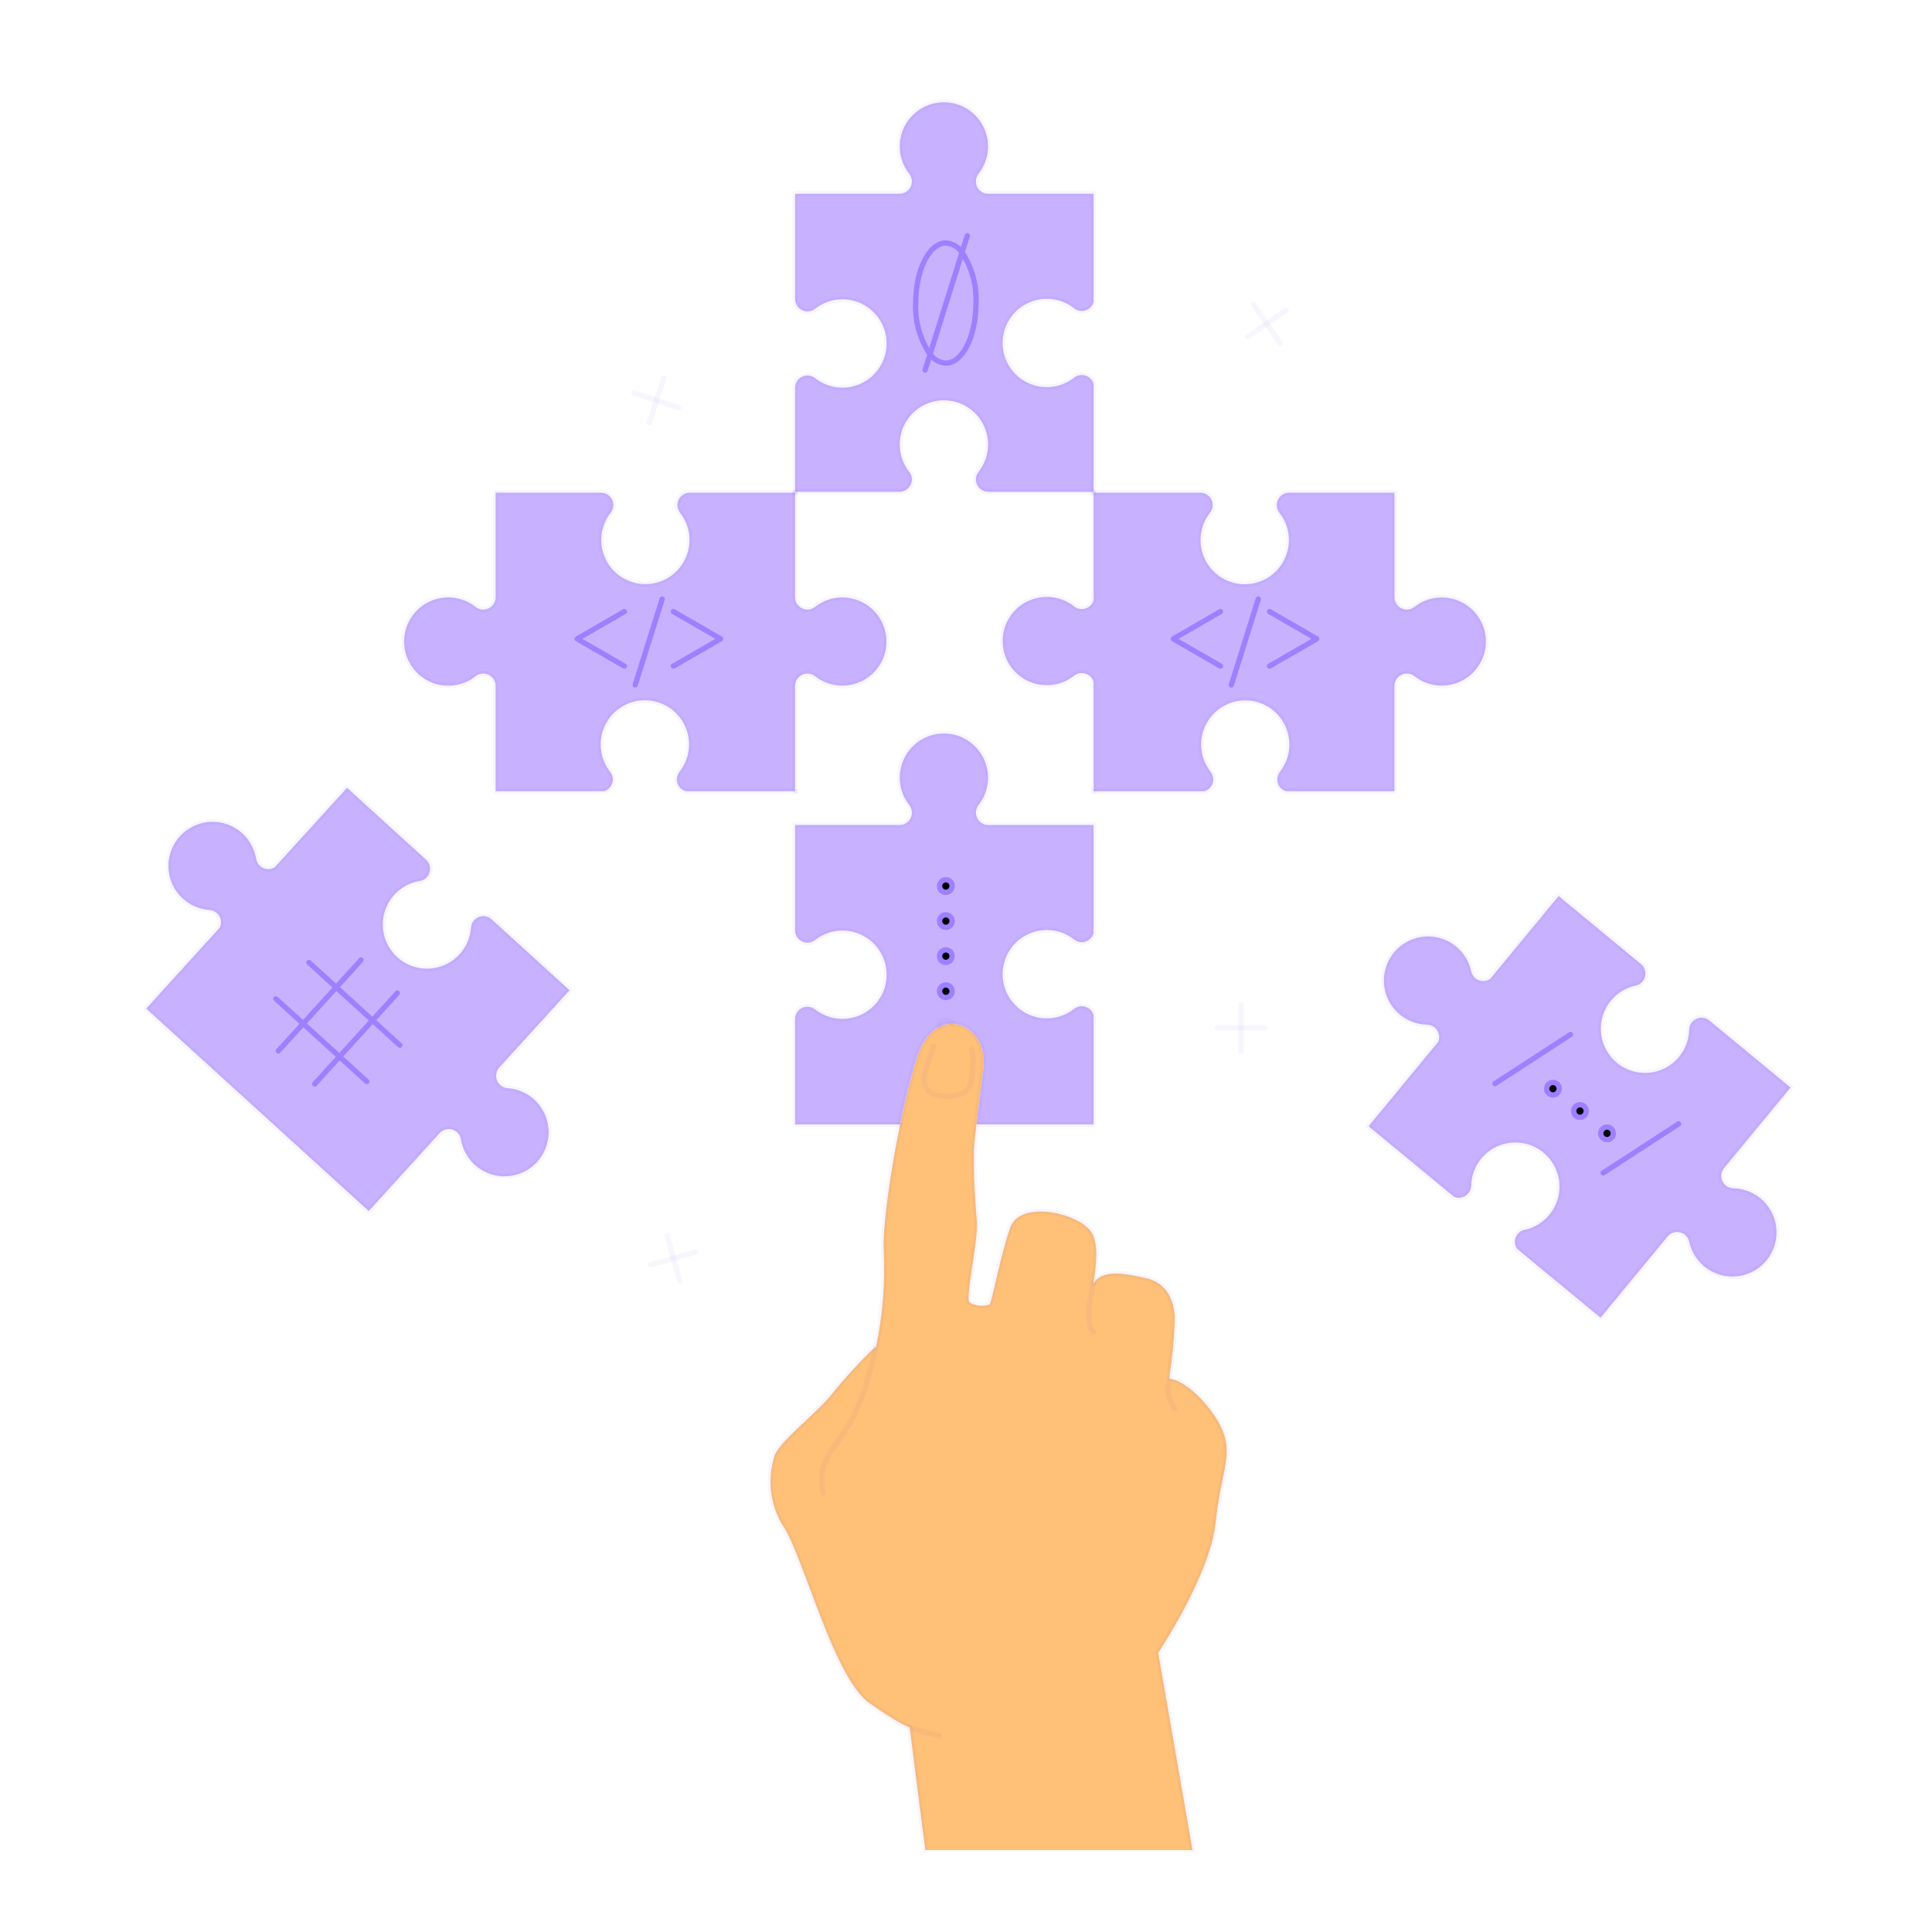 <svg width="159" height="159" viewBox="0 0 159 159" fill="none" xmlns="http://www.w3.org/2000/svg">
<g id="Modular-Coding-Of-Application--Streamline-London.svg">
<g id="Vector">
<path d="M128.132 89.196C128.211 89.261 128.269 89.348 128.299 89.446C128.329 89.544 128.329 89.649 128.299 89.747C128.27 89.845 128.212 89.932 128.132 89.997C128.053 90.062 127.957 90.102 127.855 90.112C127.753 90.122 127.65 90.102 127.56 90.054C127.469 90.005 127.395 89.931 127.347 89.841C127.299 89.751 127.278 89.648 127.289 89.546C127.299 89.444 127.339 89.347 127.404 89.268C127.491 89.162 127.616 89.095 127.753 89.082C127.889 89.068 128.026 89.109 128.132 89.196Z" fill="black"/>
<path d="M127.994 89.365C128.039 89.403 128.073 89.453 128.09 89.51C128.107 89.566 128.108 89.627 128.09 89.684C128.073 89.74 128.04 89.791 127.994 89.828C127.948 89.866 127.892 89.889 127.833 89.895C127.774 89.901 127.715 89.889 127.663 89.861C127.61 89.833 127.568 89.79 127.54 89.738C127.512 89.686 127.5 89.626 127.506 89.567C127.512 89.508 127.535 89.453 127.572 89.407C127.623 89.346 127.695 89.307 127.774 89.299C127.853 89.291 127.932 89.315 127.994 89.365Z" stroke="#613ED2" stroke-opacity="0.05" stroke-width="0.437"/>
</g>
<g id="Vector_2">
<path d="M130.358 91.035C130.437 91.1 130.495 91.187 130.524 91.286C130.554 91.384 130.553 91.489 130.523 91.587C130.493 91.685 130.434 91.772 130.355 91.836C130.275 91.901 130.178 91.941 130.076 91.95C129.974 91.96 129.871 91.939 129.781 91.89C129.691 91.842 129.617 91.767 129.569 91.677C129.521 91.586 129.501 91.483 129.511 91.381C129.522 91.279 129.562 91.183 129.628 91.103C129.671 91.051 129.724 91.007 129.785 90.975C129.845 90.944 129.911 90.924 129.979 90.917C130.047 90.911 130.115 90.918 130.18 90.938C130.245 90.958 130.306 90.991 130.358 91.035Z" fill="black"/>
<path d="M130.219 91.203L130.219 91.203C130.265 91.241 130.298 91.291 130.315 91.348C130.332 91.405 130.332 91.466 130.314 91.522C130.297 91.579 130.263 91.629 130.217 91.667C130.171 91.704 130.115 91.727 130.056 91.733C129.996 91.738 129.937 91.726 129.885 91.698C129.833 91.67 129.79 91.627 129.762 91.574C129.734 91.522 129.723 91.462 129.729 91.403C129.735 91.344 129.758 91.288 129.796 91.243L129.796 91.242C129.821 91.212 129.852 91.187 129.887 91.168C129.922 91.15 129.96 91.138 129.999 91.135C130.038 91.131 130.078 91.135 130.116 91.147C130.153 91.158 130.188 91.177 130.219 91.203Z" stroke="#613ED2" stroke-opacity="0.05" stroke-width="0.437"/>
</g>
<g id="Vector_3">
<path d="M132.585 92.871C132.664 92.936 132.722 93.024 132.752 93.122C132.781 93.221 132.781 93.325 132.75 93.424C132.72 93.522 132.662 93.609 132.582 93.674C132.502 93.738 132.405 93.778 132.303 93.788C132.201 93.797 132.098 93.776 132.007 93.728C131.917 93.679 131.843 93.604 131.795 93.513C131.747 93.423 131.727 93.32 131.738 93.218C131.748 93.115 131.789 93.019 131.854 92.94C131.942 92.834 132.068 92.767 132.205 92.754C132.342 92.741 132.479 92.783 132.585 92.871Z" fill="black"/>
<path d="M132.446 93.039C132.492 93.077 132.525 93.128 132.542 93.185C132.559 93.242 132.559 93.302 132.542 93.359C132.524 93.416 132.49 93.466 132.444 93.504C132.398 93.542 132.342 93.565 132.282 93.57C132.223 93.576 132.164 93.564 132.111 93.535C132.059 93.507 132.016 93.464 131.988 93.411C131.96 93.359 131.949 93.299 131.955 93.24C131.961 93.181 131.984 93.125 132.022 93.079C132.073 93.018 132.147 92.979 132.226 92.972C132.305 92.964 132.385 92.988 132.446 93.039Z" stroke="#613ED2" stroke-opacity="0.05" stroke-width="0.437"/>
</g>
<g id="Vector_4">
<path d="M77.322 72.917C77.322 73.055 77.377 73.186 77.474 73.284C77.572 73.381 77.704 73.436 77.841 73.436C77.978 73.436 78.11 73.381 78.208 73.284C78.305 73.186 78.36 73.055 78.36 72.917C78.36 72.779 78.305 72.648 78.208 72.55C78.11 72.453 77.978 72.398 77.841 72.398C77.704 72.398 77.572 72.453 77.474 72.55C77.377 72.648 77.322 72.779 77.322 72.917Z" fill="black"/>
<path d="M77.629 73.129C77.573 73.073 77.541 72.997 77.541 72.917C77.541 72.837 77.573 72.761 77.629 72.705C77.685 72.648 77.761 72.617 77.841 72.617C77.921 72.617 77.997 72.648 78.053 72.705C78.109 72.761 78.141 72.837 78.141 72.917C78.141 72.997 78.109 73.073 78.053 73.129C77.997 73.186 77.921 73.217 77.841 73.217C77.761 73.217 77.685 73.186 77.629 73.129Z" stroke="#613ED2" stroke-opacity="0.05" stroke-width="0.437"/>
</g>
<g id="Vector_5">
<path d="M77.322 75.802C77.322 75.939 77.377 76.071 77.474 76.168C77.572 76.266 77.704 76.32 77.841 76.32C77.978 76.32 78.11 76.266 78.208 76.168C78.305 76.071 78.36 75.939 78.36 75.802C78.36 75.664 78.305 75.532 78.208 75.435C78.11 75.338 77.978 75.283 77.841 75.283C77.704 75.283 77.572 75.338 77.474 75.435C77.377 75.532 77.322 75.664 77.322 75.802Z" fill="black"/>
<path d="M77.629 76.014C77.573 75.958 77.541 75.881 77.541 75.802C77.541 75.722 77.573 75.646 77.629 75.59C77.685 75.533 77.761 75.502 77.841 75.502C77.921 75.502 77.997 75.533 78.053 75.59C78.109 75.646 78.141 75.722 78.141 75.802C78.141 75.881 78.109 75.958 78.053 76.014C77.997 76.07 77.921 76.102 77.841 76.102C77.761 76.102 77.685 76.07 77.629 76.014Z" stroke="#613ED2" stroke-opacity="0.05" stroke-width="0.437"/>
</g>
<g id="Vector_6">
<path d="M77.322 78.689C77.322 78.826 77.377 78.958 77.474 79.055C77.572 79.152 77.704 79.207 77.841 79.207C77.978 79.207 78.11 79.152 78.208 79.055C78.305 78.958 78.36 78.826 78.36 78.689C78.36 78.551 78.305 78.419 78.208 78.322C78.11 78.225 77.978 78.17 77.841 78.17C77.704 78.17 77.572 78.225 77.474 78.322C77.377 78.419 77.322 78.551 77.322 78.689Z" fill="black"/>
<path d="M77.629 78.901C77.573 78.844 77.541 78.768 77.541 78.689C77.541 78.609 77.573 78.532 77.629 78.476C77.685 78.42 77.761 78.388 77.841 78.388C77.921 78.388 77.997 78.42 78.053 78.476C78.109 78.532 78.141 78.609 78.141 78.689C78.141 78.768 78.109 78.844 78.053 78.901C77.997 78.957 77.921 78.989 77.841 78.989C77.761 78.989 77.685 78.957 77.629 78.901Z" stroke="#613ED2" stroke-opacity="0.05" stroke-width="0.437"/>
</g>
<g id="Vector_7">
<path d="M77.322 81.575C77.322 81.713 77.377 81.845 77.474 81.942C77.572 82.039 77.704 82.094 77.841 82.094C77.978 82.094 78.11 82.039 78.208 81.942C78.305 81.845 78.36 81.713 78.36 81.575C78.36 81.438 78.305 81.306 78.208 81.209C78.11 81.111 77.978 81.057 77.841 81.057C77.704 81.057 77.572 81.111 77.474 81.209C77.377 81.306 77.322 81.438 77.322 81.575Z" fill="black"/>
<path d="M77.629 81.787C77.573 81.731 77.541 81.655 77.541 81.575C77.541 81.496 77.573 81.419 77.629 81.363C77.685 81.307 77.761 81.275 77.841 81.275C77.921 81.275 77.997 81.307 78.053 81.363C78.109 81.419 78.141 81.496 78.141 81.575C78.141 81.655 78.109 81.731 78.053 81.787C77.997 81.844 77.921 81.875 77.841 81.875C77.761 81.875 77.685 81.844 77.629 81.787Z" stroke="#613ED2" stroke-opacity="0.05" stroke-width="0.437"/>
</g>
<path id="Vector_8" d="M147.361 89.5L141.892 96.127C141.77 96.272 141.692 96.449 141.666 96.637C141.64 96.825 141.667 97.017 141.744 97.19C141.821 97.363 141.945 97.512 142.102 97.618C142.26 97.725 142.443 97.785 142.633 97.792H142.654C143.336 97.808 144 98.015 144.569 98.39C145.139 98.765 145.591 99.293 145.875 99.913C146.159 100.533 146.262 101.221 146.174 101.897C146.085 102.573 145.808 103.211 145.374 103.737C144.94 104.263 144.367 104.657 143.72 104.872C143.073 105.088 142.378 105.117 141.716 104.957C141.053 104.796 140.448 104.452 139.972 103.964C139.495 103.477 139.165 102.864 139.02 102.198C139.019 102.191 139.017 102.184 139.015 102.177C138.972 101.992 138.878 101.823 138.744 101.689C138.609 101.555 138.44 101.461 138.256 101.418C138.071 101.375 137.878 101.385 137.698 101.446C137.518 101.507 137.359 101.617 137.239 101.764L131.721 108.446L124.843 102.768C124.752 102.631 124.695 102.474 124.677 102.311C124.66 102.147 124.682 101.982 124.743 101.829C124.803 101.676 124.899 101.54 125.024 101.432C125.148 101.325 125.297 101.249 125.457 101.211H125.478C126.145 101.066 126.757 100.737 127.245 100.261C127.734 99.784 128.078 99.18 128.239 98.517C128.4 97.854 128.371 97.159 128.156 96.512C127.94 95.865 127.547 95.291 127.021 94.857C126.495 94.423 125.857 94.146 125.181 94.057C124.504 93.968 123.817 94.072 123.196 94.355C122.576 94.639 122.048 95.092 121.673 95.662C121.298 96.231 121.091 96.895 121.075 97.577V97.595C121.07 97.76 121.024 97.92 120.943 98.063C120.861 98.206 120.746 98.327 120.607 98.416C120.469 98.504 120.311 98.558 120.147 98.572C119.983 98.586 119.818 98.559 119.666 98.495L112.722 92.764L112.629 92.688L118.361 85.744C118.425 85.593 118.451 85.428 118.437 85.264C118.424 85.1 118.37 84.942 118.282 84.803C118.194 84.664 118.073 84.549 117.931 84.467C117.788 84.385 117.628 84.339 117.463 84.332H117.442C116.76 84.317 116.096 84.11 115.526 83.734C114.957 83.359 114.504 82.831 114.22 82.211C113.936 81.591 113.833 80.903 113.922 80.227C114.011 79.55 114.288 78.913 114.722 78.386C115.156 77.86 115.73 77.467 116.377 77.252C117.024 77.036 117.719 77.007 118.382 77.168C119.045 77.329 119.649 77.674 120.126 78.162C120.602 78.65 120.931 79.263 121.076 79.929C121.078 79.936 121.08 79.943 121.081 79.951C121.118 80.111 121.194 80.259 121.301 80.384C121.408 80.508 121.544 80.605 121.697 80.665C121.85 80.726 122.015 80.748 122.179 80.731C122.342 80.713 122.499 80.657 122.635 80.565L128.27 73.742L135.044 79.334C135.191 79.454 135.301 79.613 135.362 79.793C135.423 79.973 135.433 80.166 135.39 80.351C135.347 80.536 135.253 80.706 135.12 80.84C134.986 80.975 134.817 81.07 134.632 81.113H134.611C133.944 81.258 133.332 81.587 132.843 82.064C132.355 82.54 132.011 83.144 131.85 83.807C131.689 84.47 131.718 85.165 131.933 85.812C132.148 86.459 132.542 87.033 133.068 87.467C133.594 87.901 134.232 88.179 134.908 88.267C135.584 88.356 136.272 88.253 136.892 87.969C137.513 87.685 138.041 87.233 138.416 86.663C138.791 86.093 138.998 85.429 139.014 84.747C139.012 84.741 139.012 84.735 139.014 84.729C139.021 84.539 139.081 84.355 139.187 84.198C139.293 84.041 139.441 83.916 139.615 83.839C139.788 83.761 139.98 83.734 140.168 83.76C140.356 83.785 140.533 83.864 140.679 83.985L147.361 89.5ZM132.655 93.601C132.72 93.522 132.761 93.425 132.771 93.323C132.782 93.221 132.762 93.118 132.713 93.027C132.665 92.936 132.592 92.862 132.501 92.813C132.411 92.764 132.308 92.743 132.206 92.753C132.104 92.763 132.006 92.802 131.927 92.867C131.847 92.932 131.788 93.019 131.758 93.117C131.728 93.215 131.727 93.32 131.757 93.419C131.786 93.517 131.844 93.605 131.923 93.67C132.03 93.758 132.166 93.799 132.303 93.787C132.44 93.774 132.566 93.707 132.655 93.601ZM130.427 91.764C130.493 91.685 130.534 91.588 130.544 91.486C130.555 91.384 130.535 91.281 130.487 91.19C130.439 91.099 130.366 91.024 130.275 90.975C130.185 90.926 130.082 90.905 129.98 90.915C129.877 90.924 129.78 90.964 129.701 91.029C129.621 91.094 129.562 91.181 129.532 91.279C129.501 91.377 129.501 91.482 129.53 91.581C129.56 91.679 129.618 91.767 129.697 91.832C129.749 91.876 129.81 91.909 129.875 91.929C129.94 91.949 130.008 91.956 130.076 91.95C130.144 91.943 130.21 91.924 130.27 91.892C130.331 91.86 130.384 91.817 130.427 91.764ZM128.204 89.926C128.269 89.847 128.309 89.751 128.319 89.649C128.33 89.547 128.309 89.444 128.261 89.354C128.213 89.264 128.14 89.19 128.05 89.141C127.96 89.093 127.857 89.072 127.756 89.081C127.654 89.091 127.557 89.13 127.478 89.195C127.398 89.26 127.34 89.346 127.309 89.444C127.279 89.541 127.279 89.646 127.308 89.744C127.337 89.842 127.394 89.929 127.473 89.995C127.525 90.038 127.586 90.071 127.651 90.092C127.716 90.112 127.785 90.119 127.853 90.112C127.921 90.106 127.987 90.086 128.047 90.054C128.107 90.022 128.161 89.979 128.204 89.926Z" fill="#C8B1FF"/>
<path id="Vector_9" d="M122.263 52.382C122.344 53.093 122.212 53.813 121.886 54.45C121.559 55.087 121.051 55.614 120.427 55.963C119.802 56.313 119.088 56.47 118.374 56.415C117.66 56.36 116.978 56.096 116.414 55.655C116.408 55.65 116.402 55.646 116.395 55.642C116.244 55.527 116.064 55.456 115.875 55.438C115.686 55.42 115.496 55.456 115.326 55.54C115.156 55.625 115.013 55.755 114.914 55.916C114.814 56.078 114.761 56.264 114.762 56.454V65.12H105.842C105.685 65.072 105.541 64.987 105.424 64.873C105.307 64.758 105.219 64.616 105.168 64.46C105.117 64.304 105.105 64.137 105.133 63.975C105.16 63.814 105.226 63.661 105.326 63.53C105.331 63.525 105.333 63.519 105.339 63.514C105.78 62.95 106.046 62.268 106.101 61.554C106.156 60.84 105.999 60.125 105.65 59.5C105.3 58.875 104.773 58.367 104.136 58.04C103.498 57.713 102.779 57.582 102.067 57.663C101.426 57.738 100.816 57.982 100.3 58.371C99.785 58.76 99.382 59.279 99.134 59.874C98.886 60.47 98.801 61.122 98.888 61.761C98.974 62.401 99.23 63.006 99.628 63.514C99.634 63.519 99.636 63.525 99.641 63.53C99.741 63.661 99.808 63.813 99.835 63.975C99.863 64.138 99.851 64.304 99.8 64.46C99.749 64.617 99.661 64.758 99.544 64.873C99.426 64.988 99.282 65.073 99.125 65.12H90.001V56.116C89.954 55.958 89.869 55.815 89.754 55.697C89.639 55.58 89.498 55.492 89.341 55.442C89.185 55.391 89.019 55.379 88.857 55.406C88.695 55.434 88.542 55.5 88.412 55.599C88.406 55.605 88.401 55.607 88.396 55.612C87.86 56.034 87.216 56.296 86.538 56.37C85.86 56.443 85.175 56.323 84.561 56.025C83.948 55.728 83.43 55.263 83.069 54.685C82.707 54.107 82.515 53.439 82.515 52.757C82.515 52.075 82.707 51.406 83.069 50.828C83.43 50.25 83.948 49.786 84.561 49.488C85.175 49.19 85.86 49.071 86.538 49.144C87.216 49.217 87.86 49.479 88.396 49.901C88.401 49.907 88.406 49.91 88.412 49.915C88.542 50.014 88.695 50.08 88.857 50.108C89.019 50.135 89.185 50.123 89.341 50.072C89.498 50.022 89.639 49.934 89.754 49.816C89.869 49.699 89.954 49.556 90.001 49.398V40.549H98.783C98.973 40.548 99.159 40.6 99.321 40.7C99.483 40.8 99.613 40.943 99.698 41.112C99.783 41.283 99.818 41.473 99.8 41.662C99.782 41.851 99.711 42.032 99.596 42.182C99.593 42.188 99.588 42.194 99.583 42.198C99.161 42.734 98.898 43.378 98.825 44.056C98.752 44.734 98.871 45.419 99.169 46.033C99.467 46.647 99.932 47.164 100.51 47.526C101.088 47.888 101.756 48.08 102.438 48.08C103.12 48.08 103.788 47.888 104.367 47.526C104.945 47.164 105.409 46.647 105.707 46.033C106.005 45.419 106.124 44.734 106.051 44.056C105.978 43.378 105.715 42.734 105.293 42.198C105.288 42.193 105.286 42.188 105.28 42.182C105.165 42.031 105.095 41.851 105.077 41.661C105.059 41.472 105.095 41.282 105.18 41.112C105.265 40.941 105.396 40.799 105.558 40.699C105.72 40.6 105.906 40.548 106.096 40.549H114.762V49.144C114.761 49.334 114.814 49.52 114.913 49.682C115.013 49.843 115.156 49.974 115.326 50.059C115.496 50.143 115.686 50.179 115.875 50.161C116.064 50.143 116.244 50.072 116.395 49.957L116.411 49.944C116.919 49.545 117.524 49.289 118.164 49.202C118.804 49.115 119.455 49.2 120.051 49.449C120.647 49.697 121.166 50.1 121.555 50.615C121.944 51.131 122.188 51.741 122.263 52.382Z" fill="#C8B1FF"/>
<path id="Vector_10" d="M96.221 113.467L96.305 113.478C97.772 113.619 100.219 116.274 100.778 118.159C101.337 120.044 100.497 121.204 100.028 125.44C99.56 129.675 95.323 136.025 95.323 136.025L98.146 152.261H76.147L74.854 142.142C74.854 142.142 74.476 142.206 71.563 140.181C68.651 138.156 66.189 128.393 64.566 125.788C63.996 124.926 63.624 123.948 63.477 122.924C63.331 121.901 63.413 120.858 63.719 119.87C64.036 118.674 67.311 116.243 68.545 114.623C69.612 113.309 70.76 112.062 71.982 110.89L72.077 110.909C72.64 108.276 72.858 105.582 72.726 102.894C72.626 101.099 73.224 96.673 74.076 92.534C74.486 90.552 74.953 88.635 75.432 87.107C76.906 82.383 81.309 84.163 80.942 87.795C80.817 89.003 80.552 90.874 80.362 92.511C80.263 93.331 80.184 94.091 80.153 94.682C80.135 96.636 80.218 98.59 80.399 100.535C80.496 102.257 79.427 106.847 79.793 107.176C80.035 107.325 80.308 107.419 80.591 107.451C80.873 107.482 81.16 107.451 81.429 107.358C81.646 107.176 82.303 103.357 83.137 101.03C83.971 98.703 88.776 99.828 89.814 101.393C90.436 102.331 90.241 104.131 89.983 105.595L90.015 105.6C90.68 104.504 92.372 104.737 94.262 105.169C96.152 105.6 96.576 107.093 96.693 108.348C96.647 110.063 96.49 111.773 96.221 113.467Z" fill="#FFC077"/>
<path id="Vector_11" d="M90.001 83.533V92.537H80.568L80.359 92.513C80.55 90.877 80.813 89.005 80.939 87.798C81.307 84.164 76.904 82.386 75.429 87.11C74.95 88.638 74.484 90.554 74.073 92.537H65.432V83.871C65.431 83.681 65.484 83.495 65.583 83.333C65.683 83.172 65.826 83.041 65.996 82.957C66.166 82.872 66.356 82.837 66.545 82.855C66.734 82.873 66.915 82.944 67.066 83.059C67.071 83.064 67.077 83.068 67.084 83.072C67.62 83.494 68.263 83.756 68.942 83.829C69.62 83.902 70.305 83.783 70.918 83.485C71.532 83.187 72.049 82.723 72.411 82.145C72.773 81.567 72.965 80.898 72.965 80.216C72.965 79.534 72.773 78.866 72.411 78.288C72.049 77.71 71.532 77.246 70.918 76.948C70.305 76.65 69.62 76.531 68.942 76.604C68.263 76.677 67.62 76.939 67.084 77.361C67.078 77.366 67.073 77.369 67.068 77.374C66.917 77.49 66.737 77.56 66.547 77.578C66.359 77.596 66.168 77.56 65.998 77.476C65.828 77.391 65.685 77.261 65.586 77.099C65.486 76.938 65.433 76.751 65.434 76.561V67.896H74.026C74.216 67.896 74.402 67.844 74.563 67.744C74.725 67.644 74.855 67.502 74.94 67.332C75.025 67.162 75.06 66.971 75.042 66.782C75.024 66.593 74.954 66.413 74.839 66.262C74.833 66.257 74.83 66.251 74.825 66.246C74.403 65.71 74.141 65.066 74.068 64.388C73.995 63.71 74.114 63.025 74.412 62.412C74.71 61.798 75.174 61.281 75.752 60.919C76.33 60.557 76.999 60.365 77.681 60.365C78.363 60.365 79.031 60.557 79.609 60.919C80.187 61.281 80.651 61.798 80.949 62.412C81.247 63.025 81.367 63.71 81.293 64.388C81.22 65.066 80.958 65.71 80.536 66.246C80.531 66.251 80.527 66.256 80.523 66.262C80.408 66.413 80.337 66.593 80.319 66.782C80.301 66.971 80.336 67.162 80.421 67.332C80.505 67.502 80.636 67.645 80.798 67.744C80.959 67.844 81.146 67.897 81.335 67.896H90.001V76.816C89.954 76.973 89.869 77.117 89.754 77.234C89.639 77.351 89.498 77.439 89.341 77.49C89.185 77.54 89.019 77.553 88.857 77.525C88.695 77.498 88.542 77.431 88.411 77.332C88.406 77.327 88.401 77.324 88.395 77.319C87.86 76.897 87.216 76.634 86.538 76.561C85.86 76.488 85.175 76.607 84.561 76.905C83.948 77.203 83.43 77.668 83.068 78.246C82.707 78.824 82.515 79.492 82.515 80.174C82.515 80.856 82.707 81.524 83.068 82.102C83.43 82.68 83.948 83.145 84.561 83.443C85.175 83.741 85.86 83.86 86.538 83.787C87.216 83.714 87.86 83.451 88.395 83.029C88.401 83.024 88.406 83.022 88.411 83.017C88.542 82.917 88.695 82.851 88.857 82.823C89.019 82.796 89.185 82.808 89.341 82.859C89.498 82.91 89.639 82.998 89.754 83.115C89.869 83.232 89.954 83.376 90.001 83.533ZM78.36 72.919C78.36 72.816 78.329 72.715 78.272 72.63C78.215 72.544 78.134 72.478 78.039 72.438C77.945 72.399 77.84 72.388 77.739 72.409C77.638 72.428 77.546 72.478 77.473 72.551C77.4 72.623 77.351 72.716 77.331 72.817C77.311 72.918 77.321 73.022 77.361 73.117C77.4 73.212 77.467 73.293 77.552 73.35C77.638 73.407 77.738 73.437 77.841 73.437C77.978 73.437 78.11 73.382 78.207 73.285C78.305 73.188 78.359 73.056 78.36 72.919ZM78.36 75.804C78.36 75.702 78.329 75.601 78.272 75.516C78.215 75.43 78.134 75.363 78.039 75.324C77.945 75.285 77.84 75.274 77.739 75.294C77.638 75.314 77.546 75.364 77.473 75.436C77.4 75.509 77.351 75.602 77.331 75.703C77.311 75.803 77.321 75.908 77.361 76.003C77.4 76.098 77.467 76.179 77.552 76.236C77.638 76.293 77.738 76.323 77.841 76.323C77.978 76.323 78.11 76.268 78.207 76.171C78.305 76.074 78.359 75.942 78.36 75.804ZM78.36 78.69C78.36 78.588 78.329 78.487 78.272 78.402C78.215 78.316 78.134 78.25 78.039 78.21C77.944 78.171 77.84 78.161 77.739 78.181C77.638 78.201 77.545 78.251 77.473 78.323C77.4 78.396 77.351 78.489 77.331 78.589C77.311 78.69 77.321 78.795 77.361 78.889C77.4 78.984 77.467 79.065 77.552 79.122C77.638 79.179 77.738 79.21 77.841 79.21C77.909 79.21 77.977 79.196 78.04 79.17C78.103 79.144 78.16 79.106 78.208 79.057C78.256 79.009 78.294 78.952 78.32 78.889C78.346 78.826 78.36 78.758 78.36 78.69ZM78.36 81.576C78.36 81.473 78.329 81.373 78.272 81.287C78.215 81.202 78.134 81.135 78.039 81.096C77.944 81.057 77.84 81.047 77.739 81.067C77.638 81.087 77.545 81.136 77.473 81.209C77.4 81.282 77.351 81.374 77.331 81.475C77.311 81.576 77.321 81.68 77.361 81.775C77.4 81.87 77.467 81.951 77.552 82.008C77.638 82.065 77.738 82.096 77.841 82.095C77.979 82.095 78.111 82.04 78.208 81.943C78.305 81.846 78.36 81.714 78.36 81.576Z" fill="#C8B1FF"/>
<path id="Vector_12" d="M76.541 29.155C76.689 29.367 76.883 29.542 77.108 29.669C77.333 29.795 77.583 29.869 77.841 29.886C79.213 29.886 80.322 27.673 80.322 24.943C80.387 23.466 79.985 22.007 79.173 20.772C79.025 20.55 78.828 20.365 78.597 20.231C78.366 20.097 78.107 20.018 77.841 19.999C76.469 19.999 75.36 22.213 75.36 24.943C75.29 26.437 75.704 27.915 76.541 29.155ZM90.001 31.586V40.478H81.335C81.146 40.479 80.959 40.427 80.798 40.327C80.636 40.227 80.505 40.085 80.421 39.914C80.336 39.745 80.301 39.554 80.319 39.365C80.337 39.176 80.408 38.996 80.523 38.845C80.527 38.839 80.531 38.832 80.536 38.827C80.958 38.291 81.22 37.647 81.293 36.969C81.367 36.291 81.247 35.606 80.949 34.992C80.651 34.379 80.187 33.861 79.609 33.5C79.031 33.138 78.363 32.946 77.681 32.946C76.999 32.946 76.33 33.138 75.752 33.5C75.174 33.861 74.71 34.379 74.412 34.992C74.114 35.606 73.995 36.291 74.068 36.969C74.141 37.647 74.403 38.291 74.825 38.827C74.83 38.832 74.833 38.837 74.839 38.843C74.954 38.994 75.024 39.174 75.042 39.363C75.06 39.552 75.025 39.742 74.94 39.912C74.855 40.082 74.725 40.225 74.563 40.325C74.402 40.424 74.216 40.477 74.026 40.476H65.432V31.922C65.431 31.732 65.484 31.546 65.583 31.384C65.683 31.222 65.826 31.092 65.996 31.007C66.166 30.923 66.356 30.887 66.545 30.906C66.734 30.924 66.915 30.994 67.066 31.11C67.072 31.113 67.078 31.118 67.084 31.122C67.62 31.544 68.263 31.807 68.942 31.88C69.62 31.953 70.305 31.834 70.918 31.536C71.532 31.238 72.049 30.773 72.411 30.195C72.773 29.617 72.965 28.949 72.965 28.267C72.965 27.585 72.773 26.917 72.411 26.339C72.049 25.761 71.532 25.296 70.918 24.998C70.305 24.7 69.62 24.581 68.942 24.654C68.263 24.727 67.62 24.99 67.084 25.411C67.078 25.411 67.073 25.42 67.068 25.422C66.917 25.537 66.737 25.608 66.548 25.626C66.359 25.644 66.169 25.609 65.999 25.525C65.829 25.441 65.686 25.31 65.586 25.149C65.487 24.988 65.434 24.802 65.434 24.612V15.946H74.026C74.216 15.946 74.402 15.894 74.563 15.794C74.725 15.694 74.855 15.551 74.94 15.382C75.025 15.211 75.06 15.021 75.042 14.832C75.024 14.643 74.954 14.463 74.839 14.312C74.833 14.307 74.83 14.301 74.825 14.296C74.403 13.76 74.141 13.116 74.068 12.438C73.995 11.76 74.114 11.075 74.412 10.462C74.71 9.848 75.174 9.331 75.752 8.969C76.33 8.607 76.999 8.415 77.681 8.415C78.363 8.415 79.031 8.607 79.609 8.969C80.187 9.331 80.651 9.848 80.949 10.462C81.247 11.075 81.367 11.76 81.293 12.438C81.22 13.116 80.958 13.76 80.536 14.296C80.531 14.301 80.526 14.307 80.523 14.314C80.408 14.465 80.337 14.645 80.319 14.834C80.301 15.023 80.336 15.214 80.421 15.384C80.505 15.554 80.636 15.697 80.798 15.796C80.959 15.896 81.146 15.949 81.335 15.948H90.001V24.869C89.954 25.026 89.869 25.169 89.754 25.287C89.639 25.404 89.498 25.492 89.341 25.543C89.185 25.593 89.019 25.605 88.857 25.578C88.695 25.551 88.542 25.484 88.411 25.385C88.406 25.38 88.401 25.377 88.395 25.371C87.86 24.949 87.216 24.686 86.538 24.613C85.859 24.54 85.174 24.659 84.561 24.956C83.947 25.254 83.429 25.719 83.067 26.297C82.705 26.875 82.513 27.544 82.513 28.226C82.513 28.908 82.705 29.576 83.067 30.154C83.429 30.733 83.947 31.197 84.561 31.495C85.174 31.793 85.859 31.912 86.538 31.838C87.216 31.765 87.86 31.502 88.395 31.08C88.401 31.077 88.407 31.074 88.411 31.069C88.542 30.97 88.695 30.903 88.857 30.875C89.019 30.848 89.185 30.86 89.342 30.911C89.498 30.962 89.64 31.049 89.755 31.167C89.87 31.285 89.954 31.428 90.001 31.586Z" fill="#C8B1FF"/>
<path id="Vector_13" d="M79.172 20.773C79.985 22.007 80.387 23.466 80.322 24.943C80.322 27.673 79.213 29.886 77.841 29.886C77.583 29.869 77.332 29.795 77.107 29.669C76.882 29.542 76.689 29.367 76.541 29.155L79.172 20.773Z" fill="#C8B1FF"/>
<path id="Vector_14" d="M79.173 20.772L76.541 29.154C75.704 27.914 75.29 26.437 75.361 24.942C75.361 22.213 76.469 19.999 77.841 19.999C78.108 20.017 78.366 20.096 78.597 20.23C78.828 20.364 79.025 20.55 79.173 20.772Z" fill="#C8B1FF"/>
<path id="Vector_15" d="M72.933 52.382C73.013 53.093 72.882 53.813 72.556 54.45C72.229 55.087 71.721 55.614 71.096 55.963C70.472 56.313 69.757 56.47 69.043 56.415C68.33 56.36 67.648 56.096 67.084 55.655C67.078 55.65 67.072 55.645 67.066 55.642C66.915 55.526 66.734 55.456 66.545 55.438C66.356 55.42 66.166 55.455 65.996 55.539C65.826 55.624 65.683 55.754 65.583 55.916C65.484 56.078 65.431 56.264 65.432 56.454V65.12H56.43C56.273 65.073 56.129 64.988 56.011 64.873C55.894 64.758 55.806 64.617 55.755 64.46C55.704 64.304 55.692 64.138 55.72 63.975C55.748 63.813 55.814 63.661 55.914 63.53C55.914 63.525 55.922 63.519 55.925 63.514C56.347 62.978 56.609 62.334 56.683 61.656C56.756 60.978 56.637 60.293 56.339 59.679C56.041 59.065 55.577 58.548 54.999 58.186C54.421 57.824 53.752 57.632 53.07 57.632C52.388 57.632 51.72 57.824 51.141 58.186C50.563 58.548 50.099 59.065 49.801 59.679C49.503 60.293 49.384 60.978 49.458 61.656C49.531 62.334 49.794 62.978 50.216 63.514C50.22 63.52 50.224 63.525 50.229 63.53C50.329 63.661 50.395 63.814 50.422 63.975C50.449 64.137 50.437 64.303 50.386 64.46C50.336 64.616 50.248 64.757 50.131 64.872C50.014 64.987 49.87 65.072 49.713 65.12H40.788V56.454C40.788 56.264 40.736 56.078 40.636 55.916C40.537 55.754 40.394 55.624 40.224 55.539C40.054 55.455 39.863 55.42 39.674 55.438C39.485 55.456 39.305 55.526 39.154 55.642C39.148 55.645 39.143 55.649 39.138 55.655C38.602 56.076 37.958 56.339 37.28 56.412C36.602 56.485 35.917 56.366 35.304 56.068C34.69 55.77 34.173 55.305 33.811 54.727C33.449 54.149 33.257 53.481 33.257 52.799C33.257 52.117 33.449 51.449 33.811 50.871C34.173 50.293 34.69 49.828 35.304 49.53C35.917 49.232 36.602 49.113 37.28 49.186C37.958 49.259 38.602 49.522 39.138 49.944C39.138 49.949 39.146 49.952 39.151 49.957C39.302 50.073 39.483 50.144 39.672 50.163C39.862 50.181 40.053 50.146 40.223 50.061C40.394 49.976 40.537 49.846 40.637 49.684C40.736 49.521 40.789 49.334 40.788 49.144V40.549H49.456C49.646 40.548 49.833 40.6 49.994 40.7C50.156 40.8 50.286 40.943 50.371 41.113C50.456 41.283 50.491 41.473 50.473 41.662C50.455 41.851 50.384 42.032 50.269 42.182C50.269 42.188 50.261 42.193 50.258 42.198C49.837 42.734 49.576 43.377 49.503 44.054C49.431 44.731 49.55 45.415 49.848 46.028C50.145 46.64 50.609 47.157 51.187 47.518C51.764 47.879 52.431 48.071 53.112 48.071C53.794 48.071 54.461 47.879 55.038 47.518C55.615 47.157 56.08 46.64 56.377 46.028C56.675 45.415 56.794 44.731 56.722 44.054C56.649 43.377 56.388 42.734 55.967 42.198C55.963 42.193 55.958 42.187 55.953 42.182C55.839 42.031 55.768 41.851 55.751 41.662C55.733 41.473 55.768 41.283 55.853 41.113C55.937 40.944 56.068 40.801 56.229 40.701C56.391 40.601 56.577 40.548 56.766 40.549H65.432V49.144C65.431 49.334 65.484 49.52 65.584 49.682C65.683 49.843 65.826 49.974 65.996 50.058C66.166 50.143 66.356 50.178 66.545 50.16C66.734 50.143 66.915 50.072 67.066 49.957L67.082 49.944C67.822 49.358 68.762 49.086 69.7 49.187C70.521 49.274 71.289 49.637 71.876 50.218C72.463 50.799 72.836 51.562 72.933 52.382Z" fill="#C8B1FF"/>
<path id="Vector_16" d="M24.95 84.243L27.94 86.962L30.659 83.975L27.669 81.257L24.95 84.243ZM46.877 81.495L41.095 87.849C40.967 87.989 40.881 88.162 40.846 88.349C40.811 88.536 40.829 88.729 40.897 88.906C40.966 89.083 41.083 89.237 41.235 89.351C41.387 89.465 41.568 89.535 41.757 89.552H41.776C42.456 89.6 43.109 89.839 43.66 90.241C44.211 90.643 44.637 91.192 44.891 91.825C45.144 92.459 45.215 93.15 45.093 93.821C44.972 94.493 44.665 95.116 44.206 95.621C43.747 96.125 43.156 96.491 42.499 96.675C41.843 96.859 41.147 96.855 40.493 96.662C39.839 96.47 39.252 96.098 38.799 95.588C38.346 95.077 38.047 94.45 37.934 93.777V93.756C37.9 93.57 37.814 93.396 37.686 93.256C37.558 93.115 37.394 93.013 37.211 92.961C37.028 92.91 36.835 92.91 36.652 92.962C36.47 93.015 36.306 93.117 36.178 93.258L30.349 99.668L12.118 83.084L12.03 83.004L18.086 76.342C18.157 76.194 18.191 76.031 18.185 75.867C18.179 75.703 18.134 75.542 18.052 75.4C17.971 75.257 17.856 75.136 17.717 75.048C17.579 74.959 17.421 74.906 17.257 74.892H17.239C16.558 74.844 15.905 74.606 15.354 74.204C14.802 73.802 14.375 73.253 14.121 72.62C13.867 71.986 13.797 71.294 13.918 70.623C14.039 69.951 14.346 69.328 14.805 68.823C15.264 68.318 15.856 67.952 16.513 67.768C17.17 67.584 17.865 67.588 18.52 67.781C19.174 67.974 19.761 68.347 20.214 68.858C20.666 69.368 20.966 69.996 21.078 70.669L21.083 70.69C21.113 70.852 21.181 71.004 21.282 71.134C21.383 71.263 21.514 71.366 21.664 71.434C21.814 71.501 21.977 71.532 22.142 71.522C22.306 71.513 22.465 71.463 22.606 71.379L28.56 64.834L35.06 70.746C35.201 70.874 35.304 71.038 35.356 71.22C35.408 71.403 35.409 71.596 35.357 71.779C35.305 71.961 35.203 72.126 35.063 72.254C34.922 72.381 34.749 72.467 34.562 72.501H34.541C33.868 72.613 33.24 72.913 32.73 73.365C32.219 73.817 31.846 74.404 31.653 75.059C31.46 75.713 31.456 76.409 31.64 77.066C31.824 77.722 32.189 78.314 32.694 78.773C33.198 79.232 33.822 79.54 34.493 79.661C35.165 79.782 35.857 79.712 36.49 79.459C37.123 79.205 37.672 78.778 38.074 78.227C38.477 77.676 38.715 77.023 38.764 76.342V76.324C38.78 76.135 38.849 75.954 38.962 75.802C39.076 75.65 39.23 75.533 39.407 75.464C39.584 75.395 39.777 75.377 39.964 75.412C40.15 75.447 40.323 75.534 40.463 75.662L46.877 81.495Z" fill="#C8B1FF"/>
<path id="Vector_17" d="M24.945 84.241L27.663 81.256L30.651 83.976L27.933 86.961L24.945 84.241Z" fill="#C8B1FF"/>
<path id="Vector_18" d="M98.146 152.261L95.323 136.026C95.323 136.026 99.557 129.674 100.028 125.44C100.5 121.206 101.336 120.047 100.777 118.16C100.218 116.273 97.772 113.618 96.305 113.479" stroke="#613ED2" stroke-opacity="0.05" stroke-width="0.437" stroke-linecap="round" stroke-linejoin="round"/>
<path id="Vector_19" d="M71.977 110.891C70.755 112.063 69.607 113.31 68.54 114.624C67.306 116.244 64.031 118.675 63.714 119.871C63.408 120.859 63.326 121.902 63.472 122.925C63.619 123.949 63.991 124.927 64.561 125.789C66.181 128.394 68.649 138.156 71.558 140.182C74.468 142.207 74.854 142.141 74.854 142.141L76.149 152.258" stroke="#613ED2" stroke-opacity="0.05" stroke-width="0.437" stroke-linecap="round" stroke-linejoin="round"/>
<path id="Vector_20" d="M96.689 115.932C96.393 115.521 96.193 115.049 96.104 114.55C96.104 114.409 96.152 114.007 96.221 113.467C96.488 111.774 96.645 110.065 96.689 108.352C96.573 107.094 96.149 105.601 94.259 105.172C92.368 104.743 90.676 104.507 90.012 105.604" stroke="#613ED2" stroke-opacity="0.05" stroke-width="0.437" stroke-linecap="round" stroke-linejoin="round"/>
<path id="Vector_21" d="M90.012 109.611C89.61 109.357 89.61 108.52 89.61 107.718C89.61 107.398 89.808 106.572 89.98 105.593C90.237 104.129 90.434 102.328 89.81 101.39C88.772 99.826 83.97 98.698 83.133 101.028C82.297 103.357 81.643 107.173 81.426 107.356C81.156 107.448 80.87 107.48 80.587 107.448C80.304 107.417 80.032 107.323 79.79 107.173C79.424 106.845 80.494 102.253 80.395 100.533C80.214 98.587 80.132 96.633 80.149 94.679C80.181 94.089 80.26 93.329 80.358 92.508C80.549 90.871 80.812 89 80.938 87.793C81.306 84.159 76.903 82.381 75.428 87.105C74.949 88.632 74.483 90.549 74.073 92.532C73.22 96.67 72.622 101.097 72.723 102.892C72.854 105.58 72.636 108.274 72.074 110.906C71.819 112.117 71.494 113.312 71.102 114.485C69.519 119.233 67.007 119.511 67.75 122.863" stroke="#613ED2" stroke-opacity="0.05" stroke-width="0.437" stroke-linecap="round" stroke-linejoin="round"/>
<path id="Vector_22" d="M74.854 142.141C75.653 142.434 76.47 142.674 77.301 142.861" stroke="#613ED2" stroke-opacity="0.05" stroke-width="0.437" stroke-linecap="round" stroke-linejoin="round"/>
<path id="Vector_23" d="M76.853 86.099C76.34 87.533 75.752 88.783 76.266 89.628C76.779 90.473 79.208 90.364 79.684 89.628C80.16 88.892 80.126 86.835 79.978 86.355" stroke="#613ED2" stroke-opacity="0.05" stroke-width="0.437" stroke-linecap="round" stroke-linejoin="round"/>
<path id="Vector_24" d="M80.568 92.537H90.001V83.533C89.954 83.376 89.869 83.232 89.754 83.115C89.639 82.998 89.497 82.91 89.341 82.859C89.185 82.808 89.019 82.796 88.857 82.823C88.695 82.851 88.542 82.917 88.411 83.017L88.395 83.029C87.859 83.451 87.216 83.714 86.537 83.787C85.859 83.86 85.174 83.741 84.561 83.443C83.948 83.145 83.43 82.68 83.068 82.102C82.706 81.524 82.514 80.856 82.514 80.174C82.514 79.492 82.706 78.824 83.068 78.246C83.43 77.668 83.948 77.203 84.561 76.905C85.174 76.607 85.859 76.488 86.537 76.561C87.216 76.634 87.859 76.897 88.395 77.319L88.411 77.332C88.542 77.431 88.695 77.498 88.857 77.525C89.019 77.553 89.185 77.54 89.341 77.49C89.497 77.439 89.639 77.351 89.754 77.234C89.869 77.117 89.954 76.973 90.001 76.816V67.896H81.335C81.145 67.897 80.959 67.844 80.797 67.744C80.636 67.645 80.505 67.502 80.421 67.332C80.336 67.162 80.301 66.971 80.319 66.782C80.337 66.593 80.408 66.413 80.523 66.262L80.536 66.246C80.958 65.71 81.22 65.066 81.293 64.388C81.366 63.71 81.247 63.025 80.949 62.412C80.651 61.798 80.187 61.281 79.609 60.919C79.031 60.557 78.362 60.365 77.68 60.365C76.998 60.365 76.33 60.557 75.752 60.919C75.174 61.281 74.71 61.798 74.412 62.412C74.114 63.025 73.995 63.71 74.068 64.388C74.141 65.066 74.403 65.71 74.825 66.246L74.838 66.262C74.954 66.413 75.024 66.593 75.042 66.782C75.06 66.971 75.024 67.162 74.94 67.332C74.855 67.502 74.725 67.644 74.563 67.744C74.402 67.844 74.215 67.896 74.025 67.896H65.432V76.561C65.431 76.751 65.484 76.938 65.583 77.099C65.683 77.261 65.826 77.391 65.996 77.476C66.166 77.56 66.356 77.596 66.545 77.578C66.734 77.56 66.914 77.49 67.065 77.374L67.081 77.361C67.617 76.939 68.261 76.677 68.939 76.604C69.617 76.531 70.302 76.65 70.916 76.948C71.529 77.246 72.046 77.71 72.408 78.288C72.77 78.866 72.962 79.534 72.962 80.216C72.962 80.898 72.77 81.567 72.408 82.145C72.046 82.723 71.529 83.187 70.916 83.485C70.302 83.783 69.617 83.902 68.939 83.829C68.261 83.756 67.617 83.494 67.081 83.072L67.063 83.059C66.912 82.944 66.732 82.873 66.543 82.855C66.354 82.837 66.163 82.872 65.993 82.957C65.823 83.041 65.68 83.172 65.581 83.333C65.481 83.495 65.429 83.681 65.43 83.871V92.537H74.073" stroke="#613ED2" stroke-opacity="0.05" stroke-width="0.437" stroke-linecap="round" stroke-linejoin="round"/>
<path id="Vector_25" d="M65.432 40.59V49.144C65.431 49.334 65.484 49.52 65.583 49.682C65.683 49.843 65.826 49.974 65.996 50.059C66.166 50.143 66.356 50.178 66.545 50.161C66.734 50.143 66.914 50.072 67.065 49.957L67.081 49.944C67.617 49.522 68.261 49.26 68.939 49.186C69.617 49.113 70.302 49.233 70.916 49.53C71.529 49.828 72.046 50.293 72.408 50.871C72.77 51.449 72.962 52.117 72.962 52.799C72.962 53.481 72.77 54.149 72.408 54.727C72.046 55.306 71.529 55.77 70.916 56.068C70.302 56.366 69.617 56.485 68.939 56.412C68.261 56.339 67.617 56.077 67.081 55.655L67.063 55.642C66.912 55.527 66.732 55.456 66.543 55.438C66.354 55.42 66.163 55.455 65.993 55.539C65.823 55.624 65.68 55.755 65.581 55.916C65.481 56.078 65.429 56.264 65.43 56.454V65.12" stroke="#613ED2" stroke-opacity="0.05" stroke-width="0.437" stroke-linecap="round" stroke-linejoin="round"/>
<path id="Vector_26" d="M90.001 40.479H81.335C81.146 40.48 80.959 40.428 80.798 40.328C80.636 40.228 80.505 40.085 80.421 39.915C80.336 39.745 80.301 39.555 80.319 39.366C80.337 39.177 80.408 38.996 80.523 38.845L80.536 38.827C80.958 38.291 81.22 37.648 81.293 36.969C81.367 36.291 81.247 35.606 80.949 34.993C80.651 34.379 80.187 33.862 79.609 33.5C79.031 33.138 78.363 32.946 77.681 32.946C76.999 32.946 76.33 33.138 75.752 33.5C75.174 33.862 74.71 34.379 74.412 34.993C74.114 35.606 73.995 36.291 74.068 36.969C74.141 37.648 74.403 38.291 74.825 38.827L74.839 38.843C74.954 38.994 75.024 39.175 75.042 39.364C75.06 39.553 75.025 39.743 74.94 39.913C74.855 40.083 74.725 40.226 74.563 40.325C74.402 40.425 74.216 40.477 74.026 40.477H65.432" stroke="#613ED2" stroke-opacity="0.05" stroke-width="0.437" stroke-linecap="round" stroke-linejoin="round"/>
<path id="Vector_27" d="M90.001 65.12V56.116C89.954 55.959 89.869 55.815 89.754 55.698C89.639 55.58 89.498 55.492 89.341 55.442C89.185 55.391 89.019 55.379 88.857 55.406C88.695 55.434 88.542 55.5 88.412 55.599L88.396 55.612C87.86 56.034 87.216 56.297 86.538 56.37C85.86 56.443 85.175 56.323 84.561 56.026C83.948 55.728 83.43 55.263 83.069 54.685C82.707 54.107 82.515 53.439 82.515 52.757C82.515 52.075 82.707 51.407 83.069 50.828C83.43 50.25 83.948 49.786 84.561 49.488C85.175 49.19 85.86 49.071 86.538 49.144C87.216 49.217 87.86 49.48 88.396 49.901L88.412 49.915C88.542 50.014 88.695 50.081 88.857 50.108C89.019 50.135 89.185 50.123 89.341 50.072C89.498 50.022 89.639 49.934 89.754 49.817C89.869 49.699 89.954 49.556 90.001 49.399V40.59" stroke="#613ED2" stroke-opacity="0.05" stroke-width="0.437" stroke-linecap="round" stroke-linejoin="round"/>
<path id="Vector_28" d="M90.001 40.59V31.586C89.954 31.429 89.869 31.285 89.754 31.167C89.64 31.05 89.498 30.962 89.341 30.911C89.185 30.86 89.019 30.848 88.857 30.876C88.695 30.904 88.542 30.97 88.411 31.07L88.395 31.08C87.86 31.501 87.217 31.763 86.54 31.835C85.862 31.908 85.178 31.788 84.566 31.491C83.954 31.193 83.437 30.729 83.076 30.152C82.715 29.574 82.523 28.907 82.523 28.226C82.523 27.545 82.715 26.878 83.076 26.3C83.437 25.723 83.954 25.259 84.566 24.961C85.178 24.664 85.862 24.544 86.54 24.617C87.217 24.689 87.86 24.951 88.395 25.372L88.411 25.385C88.542 25.485 88.695 25.551 88.857 25.578C89.019 25.606 89.185 25.594 89.341 25.543C89.497 25.492 89.639 25.404 89.754 25.287C89.869 25.17 89.954 25.026 90.001 24.869V15.946H81.335C81.145 15.947 80.959 15.894 80.797 15.795C80.636 15.695 80.505 15.552 80.421 15.382C80.336 15.212 80.301 15.021 80.319 14.832C80.337 14.643 80.408 14.463 80.523 14.312L80.536 14.294C80.958 13.758 81.22 13.114 81.293 12.436C81.366 11.758 81.247 11.073 80.949 10.46C80.651 9.846 80.187 9.329 79.609 8.967C79.031 8.605 78.362 8.413 77.68 8.413C76.998 8.413 76.33 8.605 75.752 8.967C75.174 9.329 74.71 9.846 74.412 10.46C74.114 11.073 73.995 11.758 74.068 12.436C74.141 13.114 74.403 13.758 74.825 14.294L74.838 14.31C74.954 14.461 75.025 14.642 75.043 14.831C75.062 15.02 75.026 15.211 74.942 15.381C74.857 15.552 74.726 15.695 74.564 15.795C74.402 15.895 74.216 15.947 74.025 15.946H65.432V24.615C65.431 24.804 65.484 24.99 65.584 25.152C65.684 25.313 65.827 25.443 65.997 25.527C66.167 25.612 66.357 25.647 66.546 25.629C66.735 25.61 66.915 25.54 67.065 25.425L67.081 25.414C67.617 24.992 68.261 24.73 68.939 24.657C69.617 24.584 70.302 24.703 70.916 25.001C71.529 25.299 72.046 25.763 72.408 26.341C72.77 26.919 72.962 27.587 72.962 28.27C72.962 28.951 72.77 29.62 72.408 30.198C72.046 30.776 71.529 31.24 70.916 31.538C70.302 31.836 69.617 31.955 68.939 31.882C68.261 31.809 67.617 31.547 67.081 31.125L67.063 31.112C66.912 30.997 66.732 30.926 66.543 30.908C66.354 30.89 66.163 30.925 65.993 31.01C65.823 31.094 65.68 31.225 65.581 31.387C65.481 31.548 65.429 31.735 65.43 31.924V40.59" stroke="#613ED2" stroke-opacity="0.05" stroke-width="0.437" stroke-linecap="round" stroke-linejoin="round"/>
<path id="Vector_29" d="M65.432 65.12H56.43C56.273 65.073 56.129 64.988 56.011 64.873C55.894 64.758 55.806 64.617 55.755 64.46C55.704 64.304 55.692 64.138 55.72 63.975C55.748 63.813 55.814 63.661 55.914 63.53L55.925 63.514C56.347 62.978 56.609 62.334 56.683 61.656C56.756 60.978 56.637 60.293 56.339 59.679C56.041 59.065 55.577 58.548 54.999 58.186C54.421 57.824 53.752 57.632 53.07 57.632C52.388 57.632 51.72 57.824 51.141 58.186C50.563 58.548 50.099 59.065 49.801 59.679C49.503 60.293 49.384 60.978 49.458 61.656C49.531 62.334 49.794 62.978 50.216 63.514L50.229 63.53C50.329 63.661 50.395 63.814 50.422 63.975C50.449 64.137 50.437 64.303 50.386 64.46C50.336 64.616 50.248 64.757 50.131 64.872C50.014 64.987 49.87 65.072 49.713 65.12H40.788V56.454C40.788 56.264 40.736 56.078 40.636 55.916C40.537 55.754 40.394 55.624 40.224 55.539C40.054 55.455 39.863 55.42 39.674 55.438C39.485 55.456 39.305 55.526 39.154 55.642L39.138 55.655C38.602 56.076 37.958 56.339 37.28 56.412C36.602 56.485 35.917 56.366 35.304 56.068C34.69 55.77 34.173 55.305 33.811 54.727C33.449 54.149 33.257 53.481 33.257 52.799C33.257 52.117 33.449 51.449 33.811 50.871C34.173 50.293 34.69 49.828 35.304 49.53C35.917 49.232 36.602 49.113 37.28 49.186C37.958 49.259 38.602 49.522 39.138 49.944L39.151 49.957C39.302 50.073 39.483 50.144 39.672 50.163C39.862 50.181 40.053 50.146 40.223 50.061C40.394 49.976 40.537 49.846 40.637 49.684C40.736 49.521 40.789 49.334 40.788 49.144V40.549H49.456C49.646 40.548 49.833 40.6 49.994 40.7C50.156 40.8 50.286 40.943 50.371 41.113C50.456 41.283 50.491 41.473 50.473 41.662C50.455 41.851 50.384 42.032 50.269 42.182L50.258 42.198C49.837 42.734 49.576 43.377 49.503 44.054C49.431 44.731 49.55 45.415 49.848 46.028C50.145 46.64 50.609 47.157 51.187 47.518C51.764 47.879 52.431 48.071 53.112 48.071C53.794 48.071 54.461 47.879 55.038 47.518C55.615 47.157 56.08 46.64 56.377 46.028C56.675 45.415 56.794 44.731 56.722 44.054C56.649 43.377 56.388 42.734 55.967 42.198L55.953 42.182C55.839 42.031 55.768 41.851 55.751 41.662C55.733 41.473 55.768 41.283 55.853 41.113C55.937 40.944 56.068 40.801 56.229 40.701C56.391 40.601 56.577 40.548 56.766 40.549H65.432" stroke="#613ED2" stroke-opacity="0.05" stroke-width="0.437" stroke-linecap="round" stroke-linejoin="round"/>
<path id="Vector_30" d="M90.121 65.12H99.125C99.282 65.073 99.426 64.988 99.543 64.873C99.661 64.758 99.749 64.617 99.8 64.46C99.85 64.304 99.863 64.138 99.835 63.975C99.807 63.813 99.741 63.661 99.641 63.53L99.628 63.514C99.206 62.978 98.944 62.334 98.871 61.656C98.797 60.978 98.916 60.293 99.214 59.679C99.512 59.066 99.977 58.548 100.555 58.187C101.133 57.825 101.801 57.633 102.483 57.633C103.165 57.633 103.834 57.825 104.412 58.187C104.99 58.548 105.454 59.066 105.752 59.679C106.05 60.293 106.169 60.978 106.096 61.656C106.023 62.334 105.76 62.978 105.338 63.514L105.326 63.53C105.226 63.661 105.16 63.814 105.132 63.975C105.105 64.137 105.117 64.304 105.168 64.46C105.219 64.616 105.306 64.758 105.424 64.873C105.541 64.987 105.685 65.072 105.842 65.12H114.762V56.454C114.761 56.264 114.814 56.078 114.913 55.916C115.013 55.755 115.156 55.625 115.326 55.54C115.496 55.456 115.686 55.42 115.875 55.438C116.064 55.456 116.244 55.527 116.395 55.642L116.414 55.655C116.95 56.076 117.593 56.339 118.272 56.412C118.95 56.485 119.635 56.366 120.248 56.068C120.862 55.77 121.379 55.305 121.741 54.727C122.103 54.149 122.295 53.481 122.295 52.799C122.295 52.117 122.103 51.449 121.741 50.871C121.379 50.293 120.862 49.828 120.248 49.53C119.635 49.232 118.95 49.113 118.272 49.186C117.593 49.259 116.95 49.522 116.414 49.944L116.398 49.957C116.247 50.072 116.067 50.143 115.878 50.161C115.689 50.179 115.498 50.143 115.328 50.059C115.158 49.974 115.016 49.843 114.916 49.682C114.816 49.52 114.764 49.334 114.765 49.144V40.549H106.096C105.906 40.549 105.72 40.601 105.559 40.701C105.397 40.801 105.267 40.944 105.183 41.115C105.099 41.285 105.064 41.475 105.082 41.664C105.1 41.853 105.171 42.033 105.286 42.184L105.3 42.2C105.722 42.736 105.984 43.38 106.057 44.058C106.13 44.736 106.011 45.421 105.713 46.034C105.415 46.648 104.951 47.165 104.373 47.527C103.795 47.889 103.126 48.081 102.444 48.081C101.762 48.081 101.094 47.889 100.516 47.527C99.938 47.165 99.473 46.648 99.175 46.034C98.878 45.421 98.758 44.736 98.832 44.058C98.905 43.38 99.167 42.736 99.589 42.2L99.602 42.184C99.718 42.033 99.789 41.852 99.807 41.663C99.825 41.473 99.79 41.282 99.705 41.112C99.62 40.941 99.489 40.798 99.326 40.699C99.164 40.599 98.977 40.547 98.786 40.549H90.121" stroke="#613ED2" stroke-opacity="0.05" stroke-width="0.437" stroke-linecap="round" stroke-linejoin="round"/>
<path id="Vector_31" d="M112.718 92.761L119.662 98.493C119.814 98.557 119.979 98.583 120.143 98.569C120.307 98.555 120.465 98.502 120.603 98.413C120.742 98.325 120.857 98.204 120.939 98.061C121.02 97.918 121.065 97.757 121.071 97.593V97.575C121.087 96.893 121.294 96.229 121.669 95.659C122.044 95.089 122.572 94.636 123.192 94.353C123.812 94.069 124.5 93.966 125.177 94.054C125.853 94.143 126.491 94.42 127.017 94.855C127.543 95.289 127.936 95.862 128.152 96.51C128.367 97.157 128.396 97.852 128.235 98.515C128.074 99.177 127.73 99.782 127.241 100.258C126.753 100.734 126.141 101.064 125.474 101.208H125.453C125.293 101.246 125.144 101.322 125.02 101.43C124.895 101.537 124.799 101.673 124.738 101.826C124.678 101.979 124.656 102.145 124.673 102.308C124.691 102.472 124.747 102.629 124.839 102.766L131.717 108.443L137.235 101.761C137.355 101.614 137.514 101.504 137.694 101.443C137.874 101.382 138.067 101.373 138.252 101.416C138.436 101.459 138.605 101.552 138.74 101.686C138.874 101.821 138.968 101.99 139.011 102.174L139.016 102.195C139.161 102.862 139.491 103.474 139.968 103.962C140.444 104.45 141.049 104.793 141.712 104.954C142.374 105.114 143.069 105.085 143.716 104.87C144.363 104.654 144.936 104.26 145.37 103.734C145.804 103.208 146.081 102.571 146.17 101.894C146.258 101.218 146.155 100.531 145.871 99.91C145.587 99.29 145.135 98.763 144.565 98.387C143.996 98.012 143.332 97.805 142.65 97.79H142.629C142.439 97.782 142.256 97.722 142.098 97.615C141.941 97.509 141.817 97.361 141.74 97.187C141.663 97.014 141.636 96.823 141.662 96.635C141.688 96.447 141.766 96.27 141.888 96.124L147.357 89.497L140.675 83.98C140.529 83.859 140.352 83.781 140.164 83.755C139.976 83.729 139.784 83.756 139.611 83.834C139.437 83.911 139.289 84.036 139.183 84.193C139.077 84.35 139.017 84.534 139.01 84.724V84.742C138.994 85.424 138.787 86.088 138.412 86.658C138.037 87.228 137.509 87.68 136.888 87.964C136.268 88.248 135.58 88.351 134.904 88.263C134.228 88.174 133.59 87.896 133.064 87.462C132.538 87.028 132.144 86.454 131.929 85.807C131.714 85.16 131.685 84.465 131.846 83.802C132.007 83.139 132.351 82.535 132.839 82.059C133.327 81.582 133.94 81.253 134.607 81.109H134.628C134.813 81.065 134.982 80.97 135.116 80.835C135.249 80.701 135.343 80.531 135.386 80.347C135.429 80.162 135.419 79.968 135.358 79.788C135.297 79.609 135.187 79.449 135.04 79.329L128.266 73.737L122.631 80.56C122.495 80.652 122.338 80.709 122.174 80.726C122.011 80.743 121.846 80.721 121.693 80.66C121.54 80.6 121.404 80.503 121.297 80.379C121.19 80.254 121.114 80.106 121.077 79.946L121.072 79.924C120.919 79.224 120.563 78.585 120.048 78.087C119.533 77.589 118.881 77.254 118.176 77.126C117.471 76.997 116.744 77.08 116.086 77.365C115.428 77.649 114.869 78.122 114.48 78.723C114.128 79.265 113.927 79.89 113.898 80.535C113.869 81.18 114.013 81.821 114.314 82.392C114.615 82.963 115.064 83.443 115.613 83.783C116.161 84.123 116.791 84.31 117.437 84.325H117.458C117.622 84.332 117.782 84.378 117.925 84.46C118.068 84.542 118.188 84.657 118.277 84.796C118.365 84.935 118.418 85.093 118.432 85.257C118.446 85.421 118.419 85.585 118.356 85.737L112.623 92.681L112.718 92.761Z" stroke="#613ED2" stroke-opacity="0.05" stroke-width="0.437" stroke-linecap="round" stroke-linejoin="round"/>
<path id="Vector_32" d="M12.117 83.085L30.341 99.669L36.17 93.259C36.297 93.118 36.461 93.016 36.644 92.963C36.826 92.911 37.02 92.911 37.202 92.963C37.385 93.014 37.55 93.116 37.677 93.257C37.805 93.397 37.891 93.57 37.925 93.757V93.778C38.038 94.451 38.338 95.078 38.791 95.588C39.243 96.099 39.83 96.471 40.484 96.664C41.139 96.856 41.834 96.86 42.491 96.676C43.147 96.492 43.739 96.126 44.197 95.622C44.656 95.117 44.964 94.493 45.085 93.822C45.206 93.151 45.136 92.46 44.882 91.826C44.629 91.193 44.202 90.644 43.651 90.242C43.1 89.84 42.447 89.601 41.767 89.553H41.757C41.567 89.536 41.387 89.466 41.235 89.352C41.083 89.238 40.966 89.084 40.897 88.907C40.828 88.73 40.81 88.537 40.845 88.35C40.88 88.164 40.967 87.99 41.095 87.85L46.877 81.496L40.467 75.667C40.328 75.538 40.154 75.451 39.968 75.416C39.781 75.381 39.588 75.399 39.411 75.468C39.234 75.537 39.08 75.654 38.967 75.806C38.853 75.958 38.784 76.139 38.768 76.328V76.346C38.72 77.027 38.481 77.68 38.079 78.231C37.677 78.782 37.127 79.209 36.494 79.463C35.861 79.716 35.169 79.787 34.498 79.665C33.826 79.544 33.203 79.237 32.698 78.777C32.193 78.318 31.828 77.727 31.644 77.07C31.46 76.413 31.465 75.717 31.657 75.063C31.85 74.409 32.223 73.822 32.734 73.369C33.245 72.917 33.872 72.618 34.545 72.505H34.566C34.753 72.471 34.926 72.385 35.067 72.257C35.207 72.129 35.309 71.965 35.361 71.782C35.413 71.6 35.413 71.406 35.36 71.224C35.308 71.041 35.205 70.877 35.064 70.75L28.562 64.832L22.607 71.376C22.466 71.461 22.307 71.511 22.143 71.52C21.979 71.53 21.815 71.499 21.665 71.432C21.515 71.364 21.384 71.261 21.283 71.132C21.182 71.002 21.114 70.85 21.084 70.688L21.079 70.667C20.961 69.96 20.636 69.304 20.145 68.782C19.654 68.26 19.019 67.895 18.321 67.733C17.623 67.571 16.892 67.619 16.222 67.872C15.551 68.125 14.97 68.571 14.553 69.153C14.175 69.677 13.943 70.293 13.883 70.936C13.822 71.58 13.935 72.228 14.209 72.813C14.483 73.398 14.909 73.9 15.441 74.266C15.974 74.631 16.596 74.848 17.24 74.893H17.258C17.422 74.907 17.58 74.96 17.718 75.049C17.857 75.137 17.972 75.258 18.053 75.401C18.135 75.543 18.181 75.704 18.186 75.868C18.192 76.032 18.158 76.195 18.087 76.343L12.031 83.005L12.117 83.085Z" stroke="#613ED2" stroke-opacity="0.05" stroke-width="0.437" stroke-linecap="round" stroke-linejoin="round"/>
<path id="Vector_33" d="M100.441 50.334L96.56 52.577L100.441 54.816" stroke="#9E80FF" stroke-width="0.437" stroke-linecap="round" stroke-linejoin="round"/>
<path id="Vector_34" d="M104.481 54.816L108.365 52.577L104.481 50.334" stroke="#9E80FF" stroke-width="0.437" stroke-linecap="round" stroke-linejoin="round"/>
<path id="Vector_35" d="M103.554 49.301L101.336 56.37" stroke="#9E80FF" stroke-width="0.437" stroke-linecap="round" stroke-linejoin="round"/>
<path id="Vector_36" d="M51.381 50.334L47.499 52.577L51.381 54.816" stroke="#9E80FF" stroke-width="0.437" stroke-linecap="round" stroke-linejoin="round"/>
<path id="Vector_37" d="M55.421 54.816L59.305 52.577L55.421 50.334" stroke="#9E80FF" stroke-width="0.437" stroke-linecap="round" stroke-linejoin="round"/>
<path id="Vector_38" d="M54.494 49.301L52.275 56.37" stroke="#9E80FF" stroke-width="0.437" stroke-linecap="round" stroke-linejoin="round"/>
<path id="Vector_39" d="M79.605 19.398L79.173 20.774L76.542 29.156L76.134 30.454" stroke="#9E80FF" stroke-width="0.437" stroke-linecap="round" stroke-linejoin="round"/>
<path id="Vector_40" d="M129.244 85.14L123.033 89.18" stroke="#9E80FF" stroke-width="0.437" stroke-linecap="round" stroke-linejoin="round"/>
<path id="Vector_41" d="M138.148 92.49L131.934 96.531" stroke="#9E80FF" stroke-width="0.437" stroke-linecap="round" stroke-linejoin="round"/>
<path id="Vector_42" d="M77.322 72.917C77.322 73.055 77.377 73.186 77.474 73.284C77.572 73.381 77.704 73.436 77.841 73.436C77.978 73.436 78.11 73.381 78.208 73.284C78.305 73.186 78.36 73.055 78.36 72.917C78.36 72.779 78.305 72.648 78.208 72.55C78.11 72.453 77.978 72.398 77.841 72.398C77.704 72.398 77.572 72.453 77.474 72.55C77.377 72.648 77.322 72.779 77.322 72.917Z" stroke="#9E80FF" stroke-width="0.437" stroke-linecap="round" stroke-linejoin="round"/>
<path id="Vector_43" d="M77.322 75.802C77.322 75.939 77.377 76.071 77.474 76.168C77.572 76.266 77.704 76.32 77.841 76.32C77.978 76.32 78.11 76.266 78.208 76.168C78.305 76.071 78.36 75.939 78.36 75.802C78.36 75.664 78.305 75.532 78.208 75.435C78.11 75.338 77.978 75.283 77.841 75.283C77.704 75.283 77.572 75.338 77.474 75.435C77.377 75.532 77.322 75.664 77.322 75.802Z" stroke="#9E80FF" stroke-width="0.437" stroke-linecap="round" stroke-linejoin="round"/>
<path id="Vector_44" d="M77.322 78.689C77.322 78.826 77.377 78.958 77.474 79.055C77.572 79.152 77.704 79.207 77.841 79.207C77.978 79.207 78.11 79.152 78.208 79.055C78.305 78.958 78.36 78.826 78.36 78.689C78.36 78.551 78.305 78.419 78.208 78.322C78.11 78.225 77.978 78.17 77.841 78.17C77.704 78.17 77.572 78.225 77.474 78.322C77.377 78.419 77.322 78.551 77.322 78.689Z" stroke="#9E80FF" stroke-width="0.437" stroke-linecap="round" stroke-linejoin="round"/>
<path id="Vector_45" d="M77.322 81.575C77.322 81.713 77.377 81.845 77.474 81.942C77.572 82.039 77.704 82.094 77.841 82.094C77.978 82.094 78.11 82.039 78.208 81.942C78.305 81.845 78.36 81.713 78.36 81.575C78.36 81.438 78.305 81.306 78.208 81.209C78.11 81.111 77.978 81.057 77.841 81.057C77.704 81.057 77.572 81.111 77.474 81.209C77.377 81.306 77.322 81.438 77.322 81.575Z" stroke="#9E80FF" stroke-width="0.437" stroke-linecap="round" stroke-linejoin="round"/>
<path id="Vector_46" d="M77.322 84.459C77.322 84.345 77.36 84.234 77.43 84.143C77.499 84.053 77.597 83.987 77.707 83.958C77.817 83.928 77.934 83.936 78.04 83.98C78.145 84.024 78.234 84.101 78.291 84.2" stroke="#613ED2" stroke-opacity="0.05" stroke-width="0.437" stroke-linecap="round" stroke-linejoin="round"/>
<path id="Vector_47" d="M128.132 89.196C128.211 89.261 128.269 89.348 128.299 89.446C128.329 89.544 128.329 89.649 128.299 89.747C128.27 89.845 128.212 89.932 128.132 89.997C128.053 90.062 127.957 90.102 127.855 90.112C127.753 90.122 127.65 90.102 127.56 90.054C127.469 90.005 127.395 89.931 127.347 89.841C127.299 89.751 127.278 89.648 127.289 89.546C127.299 89.444 127.339 89.347 127.404 89.268C127.491 89.162 127.616 89.095 127.753 89.082C127.889 89.068 128.026 89.109 128.132 89.196Z" stroke="#9E80FF" stroke-width="0.437" stroke-linecap="round" stroke-linejoin="round"/>
<path id="Vector_48" d="M130.358 91.035C130.437 91.1 130.495 91.187 130.524 91.286C130.554 91.384 130.553 91.489 130.523 91.587C130.493 91.685 130.434 91.772 130.355 91.836C130.275 91.901 130.178 91.941 130.076 91.95C129.974 91.96 129.871 91.939 129.781 91.89C129.691 91.842 129.617 91.767 129.569 91.677C129.521 91.586 129.501 91.483 129.511 91.381C129.522 91.279 129.562 91.183 129.628 91.103C129.671 91.051 129.724 91.007 129.785 90.975C129.845 90.944 129.911 90.924 129.979 90.917C130.047 90.911 130.115 90.918 130.18 90.938C130.245 90.958 130.306 90.991 130.358 91.035Z" stroke="#9E80FF" stroke-width="0.437" stroke-linecap="round" stroke-linejoin="round"/>
<path id="Vector_49" d="M132.585 92.871C132.664 92.936 132.722 93.024 132.752 93.122C132.781 93.221 132.781 93.325 132.75 93.424C132.72 93.522 132.662 93.609 132.582 93.674C132.502 93.738 132.405 93.778 132.303 93.788C132.201 93.797 132.098 93.776 132.007 93.728C131.917 93.679 131.843 93.604 131.795 93.513C131.747 93.423 131.727 93.32 131.738 93.218C131.748 93.115 131.789 93.019 131.854 92.94C131.942 92.834 132.068 92.767 132.205 92.754C132.342 92.741 132.479 92.783 132.585 92.871Z" stroke="#9E80FF" stroke-width="0.437" stroke-linecap="round" stroke-linejoin="round"/>
<path id="Vector_50" d="M25.424 79.212L27.669 81.256L30.659 83.974L32.904 86.018" stroke="#9E80FF" stroke-width="0.437" stroke-linecap="round" stroke-linejoin="round"/>
<path id="Vector_51" d="M22.705 82.201L24.95 84.243L27.94 86.961L30.184 89.005" stroke="#9E80FF" stroke-width="0.437" stroke-linecap="round" stroke-linejoin="round"/>
<path id="Vector_52" d="M32.702 81.728L30.659 83.975L27.94 86.962L25.896 89.21" stroke="#9E80FF" stroke-width="0.437" stroke-linecap="round" stroke-linejoin="round"/>
<path id="Vector_53" d="M29.713 79.008L27.669 81.256L24.95 84.243L22.906 86.49" stroke="#9E80FF" stroke-width="0.437" stroke-linecap="round" stroke-linejoin="round"/>
<path id="Vector_54" d="M79.173 20.772C79.985 22.006 80.388 23.466 80.322 24.942C80.322 27.672 79.213 29.885 77.841 29.885C77.584 29.869 77.333 29.795 77.108 29.668C76.883 29.542 76.689 29.366 76.541 29.154C75.704 27.914 75.29 26.437 75.361 24.942C75.361 22.213 76.469 19.999 77.841 19.999C78.108 20.017 78.366 20.096 78.597 20.23C78.828 20.364 79.025 20.55 79.173 20.772Z" stroke="#9E80FF" stroke-width="0.437" stroke-linecap="round" stroke-linejoin="round"/>
<path id="Vector_55" d="M105.85 25.533L102.644 27.741" stroke="#613ED2" stroke-opacity="0.05" stroke-width="0.437" stroke-linecap="round" stroke-linejoin="round"/>
<path id="Vector_56" d="M105.349 28.242L103.144 25.036" stroke="#613ED2" stroke-opacity="0.05" stroke-width="0.437" stroke-linecap="round" stroke-linejoin="round"/>
<path id="Vector_57" d="M102.138 82.642V86.534" stroke="#613ED2" stroke-opacity="0.05" stroke-width="0.437" stroke-linecap="round" stroke-linejoin="round"/>
<path id="Vector_58" d="M104.085 84.588H100.19" stroke="#613ED2" stroke-opacity="0.05" stroke-width="0.437" stroke-linecap="round" stroke-linejoin="round"/>
<path id="Vector_59" d="M57.293 103.029L53.549 104.088" stroke="#613ED2" stroke-opacity="0.05" stroke-width="0.437" stroke-linecap="round" stroke-linejoin="round"/>
<path id="Vector_60" d="M55.951 105.432L54.892 101.686" stroke="#613ED2" stroke-opacity="0.05" stroke-width="0.437" stroke-linecap="round" stroke-linejoin="round"/>
<path id="Vector_61" d="M54.633 31.102L53.425 34.804" stroke="#613ED2" stroke-opacity="0.05" stroke-width="0.437" stroke-linecap="round" stroke-linejoin="round"/>
<path id="Vector_62" d="M55.879 33.56L52.178 32.35" stroke="#613ED2" stroke-opacity="0.05" stroke-width="0.437" stroke-linecap="round" stroke-linejoin="round"/>
</g>
</svg>
